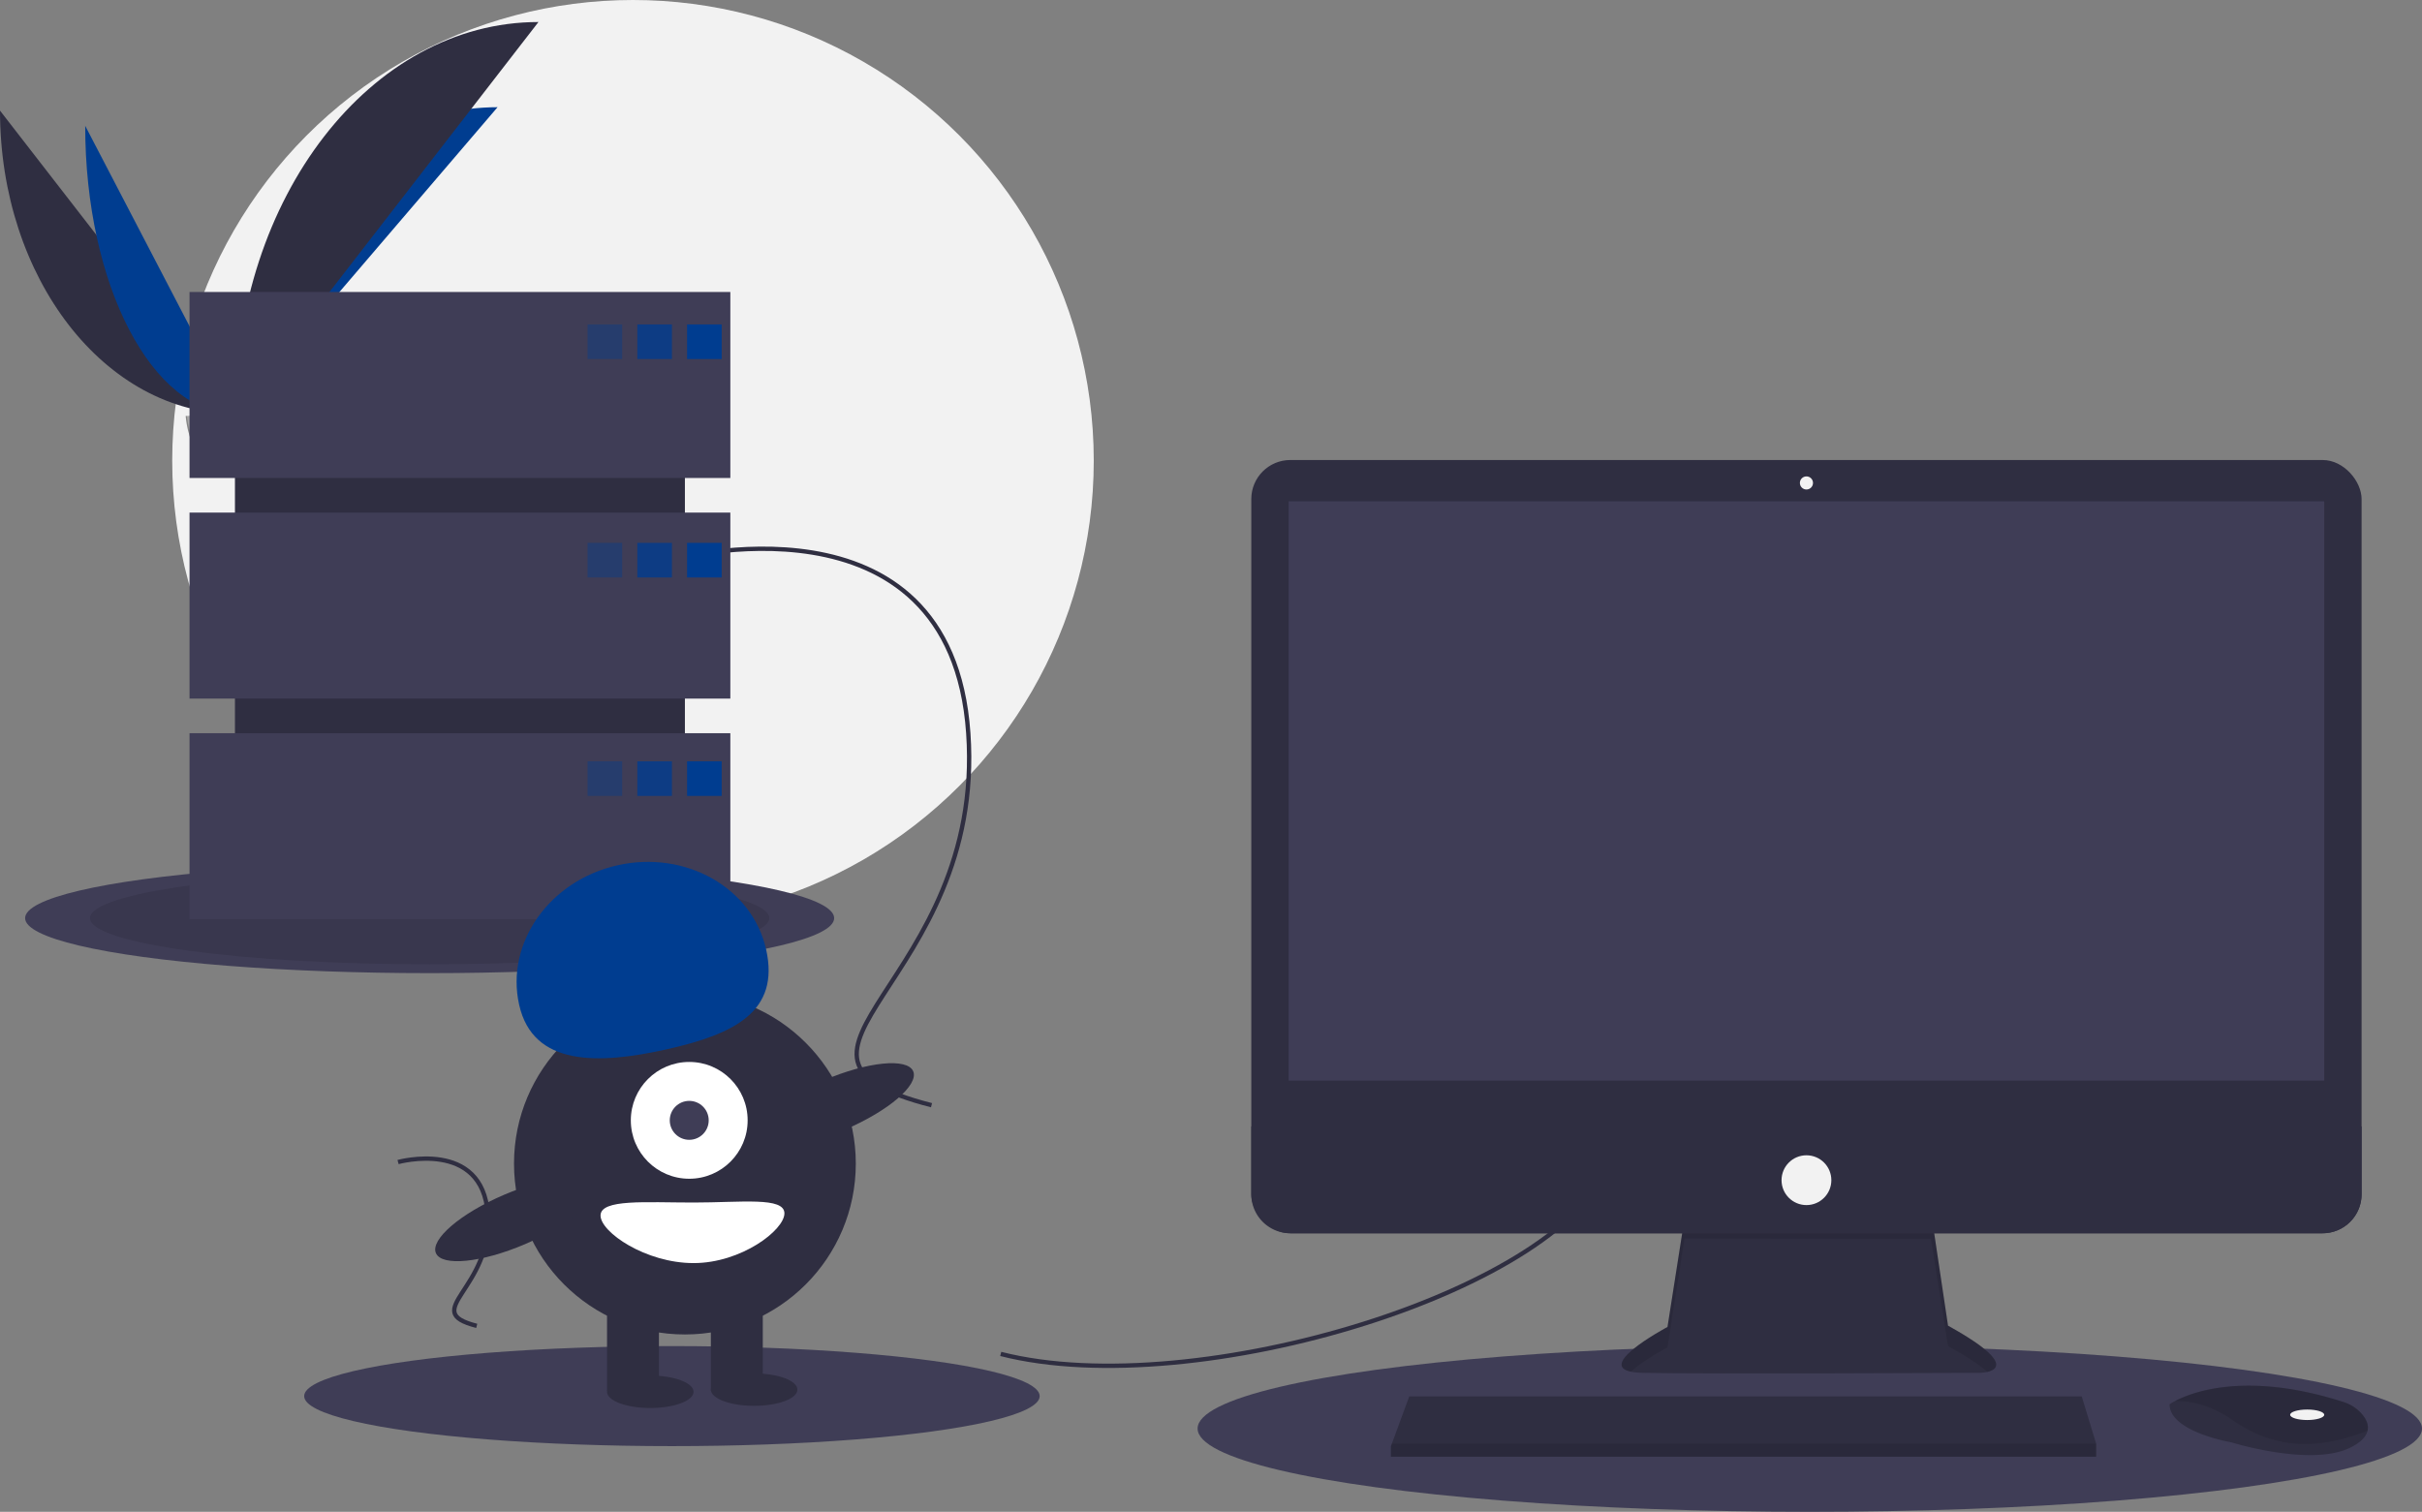 <svg xmlns="http://www.w3.org/2000/svg" xmlns:xlink="http://www.w3.org/1999/xlink" data-name="Layer 1" width="1119.609" height="699" viewBox="0 0 1119.609 699"><rect x="0" y="0" width="1119.609" height="699" fill="#808080" stroke="none"/><title>server down</title><circle cx="292.609" cy="213" r="213" fill="#f2f2f2"></circle><path d="M31.391,151.642c0,77.498,48.618,140.208,108.701,140.208" transform="translate(-31.391 -100.5)" fill="#2f2e41"></path><path d="M140.092,291.851c0-78.369,54.255-141.784,121.304-141.784" transform="translate(-31.391 -100.5)" fill="#003d90"></path><path d="M70.775,158.668c0,73.615,31.003,133.183,69.316,133.183" transform="translate(-31.391 -100.5)" fill="#003d90"></path><path d="M140.092,291.851c0-100.138,62.71-181.168,140.208-181.168" transform="translate(-31.391 -100.5)" fill="#2f2e41"></path><path d="M117.224,292.839s15.416-.475,20.061-3.783,23.713-7.258,24.866-1.953,23.167,26.388,5.763,26.529-40.439-2.711-45.076-5.535S117.224,292.839,117.224,292.839Z" transform="translate(-31.391 -100.5)" fill="#a8a8a8"></path><path d="M168.224,311.785c-17.404.14-40.439-2.711-45.076-5.535-3.531-2.151-4.938-9.869-5.409-13.43-.326.014-.515.02-.515.02s.976,12.433,5.613,15.257,27.672,5.676,45.076,5.535c5.024-.041,6.759-1.828,6.664-4.475C173.879,310.756,171.963,311.755,168.224,311.785Z" transform="translate(-31.391 -100.5)" opacity="0.2"></path><ellipse cx="198.609" cy="424.5" rx="187" ry="25.44" fill="#3f3d56"></ellipse><ellipse cx="198.609" cy="424.5" rx="157" ry="21.359" opacity="0.1"></ellipse><ellipse cx="836.609" cy="660.5" rx="283" ry="38.5" fill="#3f3d56"></ellipse><ellipse cx="310.609" cy="645.5" rx="170" ry="23.127" fill="#3f3d56"></ellipse><path d="M494,726.5c90,23,263-30,282-90" transform="translate(-31.391 -100.5)" fill="none" stroke="#2f2e41" stroke-miterlimit="10" stroke-width="2"></path><path d="M341,359.5s130-36,138,80-107,149-17,172" transform="translate(-31.391 -100.5)" fill="none" stroke="#2f2e41" stroke-miterlimit="10" stroke-width="2"></path><path d="M215.402,637.783s39.072-10.82,41.477,24.044-32.16,44.783-5.109,51.696" transform="translate(-31.391 -100.5)" fill="none" stroke="#2f2e41" stroke-miterlimit="10" stroke-width="2"></path><path d="M810.096,663.74,802.218,714.035s-38.782,20.603-11.513,21.209,155.733,0,155.733,0,24.845,0-14.543-21.815l-7.878-52.719Z" transform="translate(-31.391 -100.5)" fill="#2f2e41"></path><path d="M785.219,734.698c6.193-5.51,16.999-11.252,16.999-11.252l7.878-50.295,113.922.107,7.878,49.582c9.185,5.087,14.875,8.987,18.204,11.978,5.059-1.154,10.587-5.444-18.204-21.389l-7.878-52.719-113.922,3.03L802.218,714.035S769.63,731.35,785.219,734.698Z" transform="translate(-31.391 -100.5)" opacity="0.1"></path><rect x="578.433" y="212.689" width="513.253" height="357.52" rx="18.046" fill="#2f2e41"></rect><rect x="595.703" y="231.777" width="478.713" height="267.837" fill="#3f3d56"></rect><circle cx="835.059" cy="223.293" r="3.03" fill="#f2f2f2"></circle><path d="M1123.077,621.322V652.663a18.043,18.043,0,0,1-18.046,18.046H627.869A18.043,18.043,0,0,1,609.824,652.663V621.322Z" transform="translate(-31.391 -100.5)" fill="#2f2e41"></path><polygon points="968.978 667.466 968.978 673.526 642.968 673.526 642.968 668.678 643.417 667.466 651.452 645.651 962.312 645.651 968.978 667.466" fill="#2f2e41"></polygon><path d="M1125.828,762.034c-.594,2.539-2.836,5.217-7.902,7.75-18.179,9.089-55.143-2.424-55.143-2.424s-28.48-4.848-28.48-17.573a22.725,22.725,0,0,1,2.497-1.485c7.643-4.044,32.984-14.021,77.918.422a18.739,18.739,0,0,1,8.541,5.597C1125.079,756.454,1126.507,759.157,1125.828,762.034Z" transform="translate(-31.391 -100.5)" fill="#2f2e41"></path><path d="M1125.828,762.034c-22.251,8.526-42.084,9.162-62.439-4.975-10.265-7.126-19.591-8.89-26.59-8.756,7.643-4.044,32.984-14.021,77.918.422a18.739,18.739,0,0,1,8.541,5.597C1125.079,756.454,1126.507,759.157,1125.828,762.034Z" transform="translate(-31.391 -100.5)" opacity="0.1"></path><ellipse cx="1066.538" cy="654.135" rx="7.878" ry="2.424" fill="#f2f2f2"></ellipse><circle cx="835.059" cy="545.667" r="11.513" fill="#f2f2f2"></circle><polygon points="968.978 667.466 968.978 673.526 642.968 673.526 642.968 668.678 643.417 667.466 968.978 667.466" opacity="0.1"></polygon><rect x="108.609" y="159" width="208" height="242" fill="#2f2e41"></rect><rect x="87.609" y="135" width="250" height="86" fill="#3f3d56"></rect><rect x="87.609" y="237" width="250" height="86" fill="#3f3d56"></rect><rect x="87.609" y="339" width="250" height="86" fill="#3f3d56"></rect><rect x="271.609" y="150" width="16" height="16" fill="#003d90" opacity="0.4"></rect><rect x="294.609" y="150" width="16" height="16" fill="#003d90" opacity="0.8"></rect><rect x="317.609" y="150" width="16" height="16" fill="#003d90"></rect><rect x="271.609" y="251" width="16" height="16" fill="#003d90" opacity="0.4"></rect><rect x="294.609" y="251" width="16" height="16" fill="#003d90" opacity="0.8"></rect><rect x="317.609" y="251" width="16" height="16" fill="#003d90"></rect><rect x="271.609" y="352" width="16" height="16" fill="#003d90" opacity="0.4"></rect><rect x="294.609" y="352" width="16" height="16" fill="#003d90" opacity="0.8"></rect><rect x="317.609" y="352" width="16" height="16" fill="#003d90"></rect><circle cx="316.609" cy="538" r="79" fill="#2f2e41"></circle><rect x="280.609" y="600" width="24" height="43" fill="#2f2e41"></rect><rect x="328.609" y="600" width="24" height="43" fill="#2f2e41"></rect><ellipse cx="300.609" cy="643.5" rx="20" ry="7.5" fill="#2f2e41"></ellipse><ellipse cx="348.609" cy="642.5" rx="20" ry="7.5" fill="#2f2e41"></ellipse><circle cx="318.609" cy="518" r="27" fill="#fff"></circle><circle cx="318.609" cy="518" r="9" fill="#3f3d56"></circle><path d="M271.367,565.032c-6.379-28.568,14.012-57.434,45.544-64.475s62.265,10.41,68.644,38.978-14.519,39.104-46.051,46.145S277.746,593.6,271.367,565.032Z" transform="translate(-31.391 -100.5)" fill="#003d90"></path><ellipse cx="417.215" cy="611.344" rx="39.5" ry="12.4" transform="translate(-238.287 112.98) rotate(-23.171)" fill="#2f2e41"></ellipse><ellipse cx="269.215" cy="664.344" rx="39.5" ry="12.4" transform="translate(-271.08 59.021) rotate(-23.171)" fill="#2f2e41"></ellipse><path d="M394,661.5c0,7.732-19.909,23-42,23s-43-14.268-43-22,20.909-6,43-6S394,653.768,394,661.5Z" transform="translate(-31.391 -100.5)" fill="#fff"></path></svg>